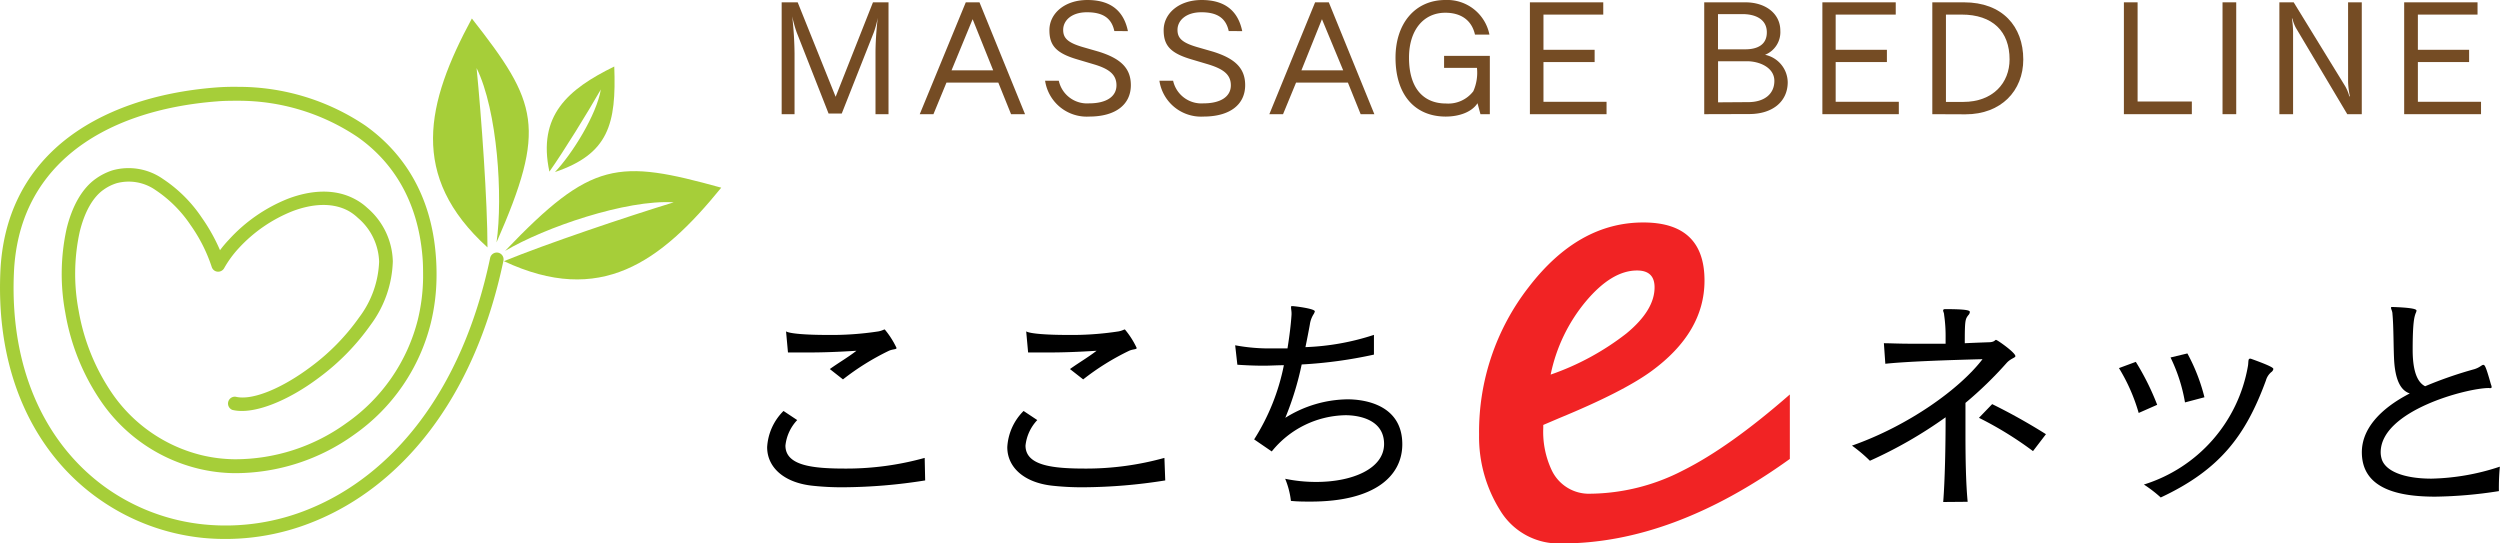 <svg xmlns="http://www.w3.org/2000/svg" viewBox="0 0 364.99 79.34"><defs><style>.cls-1{fill:#a6ce39;fill-rule:evenodd;}.cls-2{fill:#f12324;}.cls-3{fill:#754c24;}</style></defs><g id="レイヤー_2" data-name="レイヤー 2"><g id="レイヤー_1-2" data-name="レイヤー 1"><path d="M135.07,70.14a78,78,0,0,1-11.89,1,39.21,39.21,0,0,1-4.41-.21c-4.35-.42-6.77-2.73-6.77-5.64A8.09,8.09,0,0,1,114.39,60l2,1.33a6.39,6.39,0,0,0-1.72,3.72c0,3,4.17,3.36,8.8,3.36A42.61,42.61,0,0,0,135,66.85ZM121.15,53.88c1.4-1,2.67-1.72,3.89-2.67-2.84.18-5,.25-7,.25-1,0-2,0-3,0l-.28-3.08c.56.35,3.15.52,6,.52a45.19,45.19,0,0,0,7.5-.52c.56-.11.77-.28.91-.28a12.53,12.53,0,0,1,1.72,2.7c0,.24-.5.14-1.13.42a36.64,36.64,0,0,0-6.69,4.17Z"/><path d="M170.12,70.14a77.81,77.81,0,0,1-11.88,1,39.4,39.4,0,0,1-4.42-.21c-4.34-.42-6.76-2.73-6.76-5.64A8.07,8.07,0,0,1,149.44,60l2,1.33a6.39,6.39,0,0,0-1.72,3.72c0,3,4.17,3.36,8.8,3.36A42.66,42.66,0,0,0,170,66.85ZM156.21,53.88c1.4-1,2.66-1.72,3.89-2.67-2.84.18-5,.25-7,.25-1,0-2,0-3,0l-.28-3.08c.57.35,3.16.52,6,.52a45,45,0,0,0,7.5-.52c.56-.11.77-.28.91-.28a12.16,12.16,0,0,1,1.72,2.7c0,.24-.49.14-1.12.42a36.31,36.31,0,0,0-6.69,4.17Z"/><path d="M183.1,64.15a31.56,31.56,0,0,0,4.34-10.83c-1,0-2,.07-2.94.07-1.47,0-2.77-.07-3.85-.14l-.32-2.84a26.76,26.76,0,0,0,5.64.45c.63,0,1.3,0,2,0,.28-1.75.49-3.4.59-4.94v-.18c0-.31-.07-.63-.07-.84s0-.21.21-.21,3.26.35,3.26.77a1.41,1.41,0,0,1-.21.46,3.8,3.8,0,0,0-.52,1.47c-.18,1-.39,2.07-.64,3.29a36.1,36.1,0,0,0,10-1.79l0,2.88a65,65,0,0,1-10.55,1.44A44.1,44.1,0,0,1,187.65,61a17.45,17.45,0,0,1,9.08-2.7c2.46,0,8,.77,8,6.56,0,4.62-4,8.37-13.38,8.37-.92,0-1.86,0-2.88-.1a12,12,0,0,0-.84-3.23,22.05,22.05,0,0,0,4.56.46c5.25,0,9.88-1.93,9.88-5.54s-3.75-4.2-5.64-4.2a14.13,14.13,0,0,0-10.76,5.29Z"/><path class="cls-1" d="M33.91,59.84a1,1,0,0,1,.48-1.92c2.45.61,6.85-1.26,11-4.38a31.8,31.8,0,0,0,7.06-7.22,14.36,14.36,0,0,0,2.9-8.12,8.74,8.74,0,0,0-3.1-6.39,6.92,6.92,0,0,0-1.34-1c-2.35-1.29-5.29-1.07-8.15,0a21.41,21.41,0,0,0-7.91,5.43,15.55,15.55,0,0,0-2.13,2.92,1,1,0,0,1-1.34.39,1,1,0,0,1-.47-.58h0a23,23,0,0,0-3.08-6.1,18.48,18.48,0,0,0-5.12-5.12,6.83,6.83,0,0,0-5.69-1,6.67,6.67,0,0,0-1.89.94c-1.61,1.12-2.8,3.32-3.49,6.14a28.66,28.66,0,0,0-.16,11.51,30.62,30.62,0,0,0,4.83,12,22.28,22.28,0,0,0,13.15,9.12,21.67,21.67,0,0,0,4.8.59,27.72,27.72,0,0,0,16.3-5.27A26.21,26.21,0,0,0,61,46.68a27.24,27.24,0,0,0,.77-6.11c0-1,0-2.07-.09-3.08C61,29.21,57.26,23.55,52.2,20a31.13,31.13,0,0,0-17.4-5.29c-1,0-2.08,0-3.11.09-8.2.63-16,3-21.59,7.76-4.68,4-7.75,9.63-8.07,17.31C1.4,54.64,7.19,65.41,15.71,71.37a29.86,29.86,0,0,0,14.11,5.2,32.09,32.09,0,0,0,15.47-2.32c11.6-4.78,22.08-16.61,26.27-36.6a1,1,0,0,1,1.17-.76,1,1,0,0,1,.77,1.17c-4.34,20.72-15.3,33-27.46,38a34.16,34.16,0,0,1-16.42,2.47,31.87,31.87,0,0,1-15-5.56C5.54,66.67-.61,55.31.05,39.74.4,31.45,3.74,25.33,8.82,21c5.9-5,14.14-7.57,22.72-8.23,1.05-.08,2.15-.11,3.29-.09a33.11,33.11,0,0,1,18.52,5.66c5.5,3.92,9.6,10.05,10.28,19,.08,1,.12,2.11.1,3.25a29.37,29.37,0,0,1-.83,6.56A28.16,28.16,0,0,1,51.73,63.44a29.8,29.8,0,0,1-17.48,5.64A23.35,23.35,0,0,1,29,68.43a24.11,24.11,0,0,1-14.3-9.91A32.48,32.48,0,0,1,9.54,45.69a30.84,30.84,0,0,1,.19-12.32c.8-3.27,2.26-5.89,4.29-7.3a8.75,8.75,0,0,1,2.43-1.21,8.74,8.74,0,0,1,7.33,1.26,20.33,20.33,0,0,1,5.69,5.67,26.24,26.24,0,0,1,2.65,4.74A17,17,0,0,1,33.41,35,23.35,23.35,0,0,1,42.08,29c3.37-1.27,6.88-1.49,9.79.1a8.26,8.26,0,0,1,1.74,1.24,10.61,10.61,0,0,1,3.74,7.81,16.3,16.3,0,0,1-3.24,9.28,33.77,33.77,0,0,1-7.51,7.68C42,58.58,36.93,60.6,33.91,59.84Z"/><path class="cls-1" d="M68.89,2.7c-6.68,12.39-9.2,23,2.28,33.42,0-6.67-.88-19-1.59-26.18,3.06,6.21,3.86,18.81,2.91,25.45C79.85,18.63,78.54,15,68.89,2.7Z"/><path class="cls-1" d="M105.3,27.4C96.43,38.32,87.64,44.72,73.57,38.13c6.18-2.53,17.86-6.47,24.79-8.59-6.92-.44-18.86,3.67-24.62,7.09C86.39,23.39,90.21,23.23,105.3,27.4Z"/><path class="cls-1" d="M89.68,9.71c-6.8,3.33-11.22,7.17-9.47,15.35,2.08-2.94,5.56-8.59,7.51-12-.61,3.68-4.2,9.45-6.7,12.06C88.84,22.47,90,18.13,89.68,9.71Z"/><path class="cls-2" d="M261.31,57.59V67Q244.14,79.35,228,79.34a10,10,0,0,1-9-4.85,20.16,20.16,0,0,1-3.06-11,34.4,34.4,0,0,1,7.25-21.58q7.25-9.44,16.73-9.43,8.93,0,8.93,8.48,0,7.59-7.81,13.27-4.14,3-13.39,6.81l-2.34,1v.45a13.18,13.18,0,0,0,1.22,6.13,6,6,0,0,0,5.69,3.46,30,30,0,0,0,13.5-3.4Q252.5,65.29,261.31,57.59Zm-34.92-2.9a38.33,38.33,0,0,0,11.05-6q4.13-3.4,4.12-6.75c0-1.63-.85-2.45-2.56-2.45q-3.69,0-7.48,4.52A24.29,24.29,0,0,0,226.39,54.69Z"/><path d="M283.7,73.29c.25-3.15.35-8.06.35-12.37A64,64,0,0,1,273,67.27a21.55,21.55,0,0,0-2.62-2.21c8.27-2.91,15.73-8.27,19.06-12.62-4.06.1-11,.32-14.19.67l-.21-3c.84,0,2.21.07,3.82.07s3.43,0,5.19,0v-.84a21.39,21.39,0,0,0-.22-3.4c0-.25-.14-.46-.14-.6s.08-.21.32-.21c3.26,0,3.58.21,3.58.42a.74.74,0,0,1-.22.46c-.45.59-.52.73-.52,4.1,1.44-.07,2.66-.11,3.43-.14.95,0,.95-.35,1.13-.35s2.83,1.85,2.83,2.38c0,.24-.66.31-1.29,1a55.43,55.43,0,0,1-6,5.82c0,1.51,0,3.08,0,4.7,0,3.54.07,7.11.32,9.74Zm13.11-7.43A51.85,51.85,0,0,0,288.92,61l1.93-2a86.29,86.29,0,0,1,7.85,4.39Z"/><path d="M312.24,60.29a26.53,26.53,0,0,0-2.88-6.55l2.46-.91a37.4,37.4,0,0,1,3.12,6.27Zm15.94-6.8c.11-.52,0-1.12.29-1.12a.25.25,0,0,1,.14,0c3.15,1.13,3.29,1.37,3.29,1.51a.72.72,0,0,1-.32.46,2.51,2.51,0,0,0-.77,1.22c-2.94,8-6.66,13-15.35,17.07A19.1,19.1,0,0,0,313,70.74,22.06,22.06,0,0,0,328.18,53.49ZM319,58.75a24.07,24.07,0,0,0-2.11-6.56l2.46-.59A27.06,27.06,0,0,1,321.84,58Z"/><path d="M363.35,56.65c-3.16,0-15.78,3.29-15.78,9.39a3.46,3.46,0,0,0,.11.84c.46,1.89,3.26,3,7.29,3a33.71,33.71,0,0,0,10-1.75,32.64,32.64,0,0,0-.14,3.57,64.26,64.26,0,0,1-9.28.81c-5.12,0-10.73-1-10.73-6.49,0-3.29,2.52-6.27,7-8.58-1.44-.46-2.11-2.18-2.28-4.73-.11-1.86-.07-5-.25-6.87,0-.39-.21-.71-.21-.88s.07-.14.21-.14h.07c1.93.07,3.44.21,3.44.52a.94.94,0,0,1-.11.36c-.21.56-.45,1.33-.45,5.39,0,3.82,1.05,4.91,1.82,5.3a58.91,58.91,0,0,1,7.18-2.49c.81-.25,1.09-.63,1.3-.63s.35.07,1.12,2.83a1.39,1.39,0,0,1,.11.39c0,.14-.07.18-.28.18Z"/><path class="cls-3" d="M127.82,16.67V7.75c0-2.34.27-4.54.32-5.14h0a12.91,12.91,0,0,1-.55,2.07l-4.7,11.9h-1.92L116.31,4.72a18.41,18.41,0,0,1-.65-2.34h0A52.36,52.36,0,0,1,116,7.8v8.87h-1.88V.34h2.34L122,14.13,127.45.34h2.27V16.67Z"/><path class="cls-3" d="M147.61,16.67l-1.86-4.61h-7.57l-1.9,4.61h-2L141,.34h2l6.65,16.33ZM142,2.8l-3.08,7.47H145Z"/><path class="cls-3" d="M162.69,4.54c-.41-1.95-1.74-2.75-4-2.75S155.22,3,155.22,4.36c0,1.17.62,1.85,2.82,2.5l2.36.68c3.21,1,4.7,2.41,4.7,4.89,0,2.82-2.2,4.59-6.1,4.59a6.15,6.15,0,0,1-6.42-5.23h2a4.22,4.22,0,0,0,4.42,3.3c2.55,0,4-1,4-2.64S161.8,10,159.6,9.36l-2.39-.71c-3.09-.92-4-2.07-4-4.25,0-2.43,2.22-4.4,5.55-4.4,3.8,0,5.39,2,5.91,4.54Z"/><path class="cls-3" d="M179.39,4.54c-.42-1.95-1.75-2.75-4-2.75S171.91,3,171.91,4.36c0,1.17.62,1.85,2.82,2.5l2.36.68c3.21,1,4.7,2.41,4.7,4.89,0,2.82-2.2,4.59-6.1,4.59a6.15,6.15,0,0,1-6.42-5.23h2a4.23,4.23,0,0,0,4.43,3.3c2.54,0,4-1,4-2.64s-1.22-2.43-3.42-3.09l-2.39-.71c-3.09-.92-4-2.07-4-4.25,0-2.43,2.22-4.4,5.55-4.4,3.81,0,5.39,2,5.92,4.54Z"/><path class="cls-3" d="M198.65,16.67l-1.86-4.61h-7.57l-1.9,4.61h-2L192,.34h2l6.65,16.33ZM193,2.8,190,10.27h6.1Z"/><path class="cls-3" d="M216.14,16.67l-.43-1.6c-.87,1.35-2.78,1.95-4.64,1.95-4.35,0-7.33-3-7.33-8.6,0-5,2.86-8.42,7.29-8.42a6.28,6.28,0,0,1,6.42,5.05h-2.11c-.48-2.14-2.09-3.19-4.33-3.19-3.15,0-5.3,2.5-5.3,6.56,0,4.7,2.31,6.69,5.39,6.69a4.61,4.61,0,0,0,4-1.79,6.7,6.7,0,0,0,.53-3.41h-4.8V8.16h6.68v8.51Z"/><path class="cls-3" d="M223.36,16.67V.34h10.71V2.13h-8.73V7.27h7.47V9.06h-7.47v5.8h9.21v1.81Z"/><path class="cls-3" d="M248.81,16.67V.34h6c3,0,5.11,1.68,5.11,4.13A3.56,3.56,0,0,1,257.69,8,4.16,4.16,0,0,1,261,12c0,2.8-2.18,4.65-5.62,4.65Zm6-9.47c1.76,0,3.14-.66,3.14-2.48,0-2-1.81-2.66-3.53-2.66h-3.6V7.2Zm.43,7.71c2.27,0,3.81-1.13,3.81-3.1s-2.2-2.87-4-2.87h-4.22v6Z"/><path class="cls-3" d="M266.06,16.67V.34h10.71V2.13H268V7.27h7.48V9.06H268v5.8h9.22v1.81Z"/><path class="cls-3" d="M282.11,16.67V.34h4.63c5.6,0,8.65,3.51,8.65,8.35,0,4.54-3.21,8-8.44,8Zm4.51-1.79c4.34,0,6.77-2.77,6.77-6.21,0-4.06-2.45-6.54-7-6.54h-2.29V14.88Z"/><path class="cls-3" d="M310.08,16.67V.34h2V14.82H320v1.85Z"/><path class="cls-3" d="M324.48,16.67V.34h2V16.67Z"/><path class="cls-3" d="M342.69,16.67,335.21,4.1a5.52,5.52,0,0,1-.53-1.39h-.07a12.86,12.86,0,0,1,.17,1.88V16.67h-2V.34h2.09l7.52,12.25a6,6,0,0,1,.6,1.47h.09a11.19,11.19,0,0,1-.27-2.13V.34h2V16.67Z"/><path class="cls-3" d="M351,16.67V.34h10.71V2.13H353V7.27h7.48V9.06H353v5.8h9.22v1.81Z"/></g></g></svg>